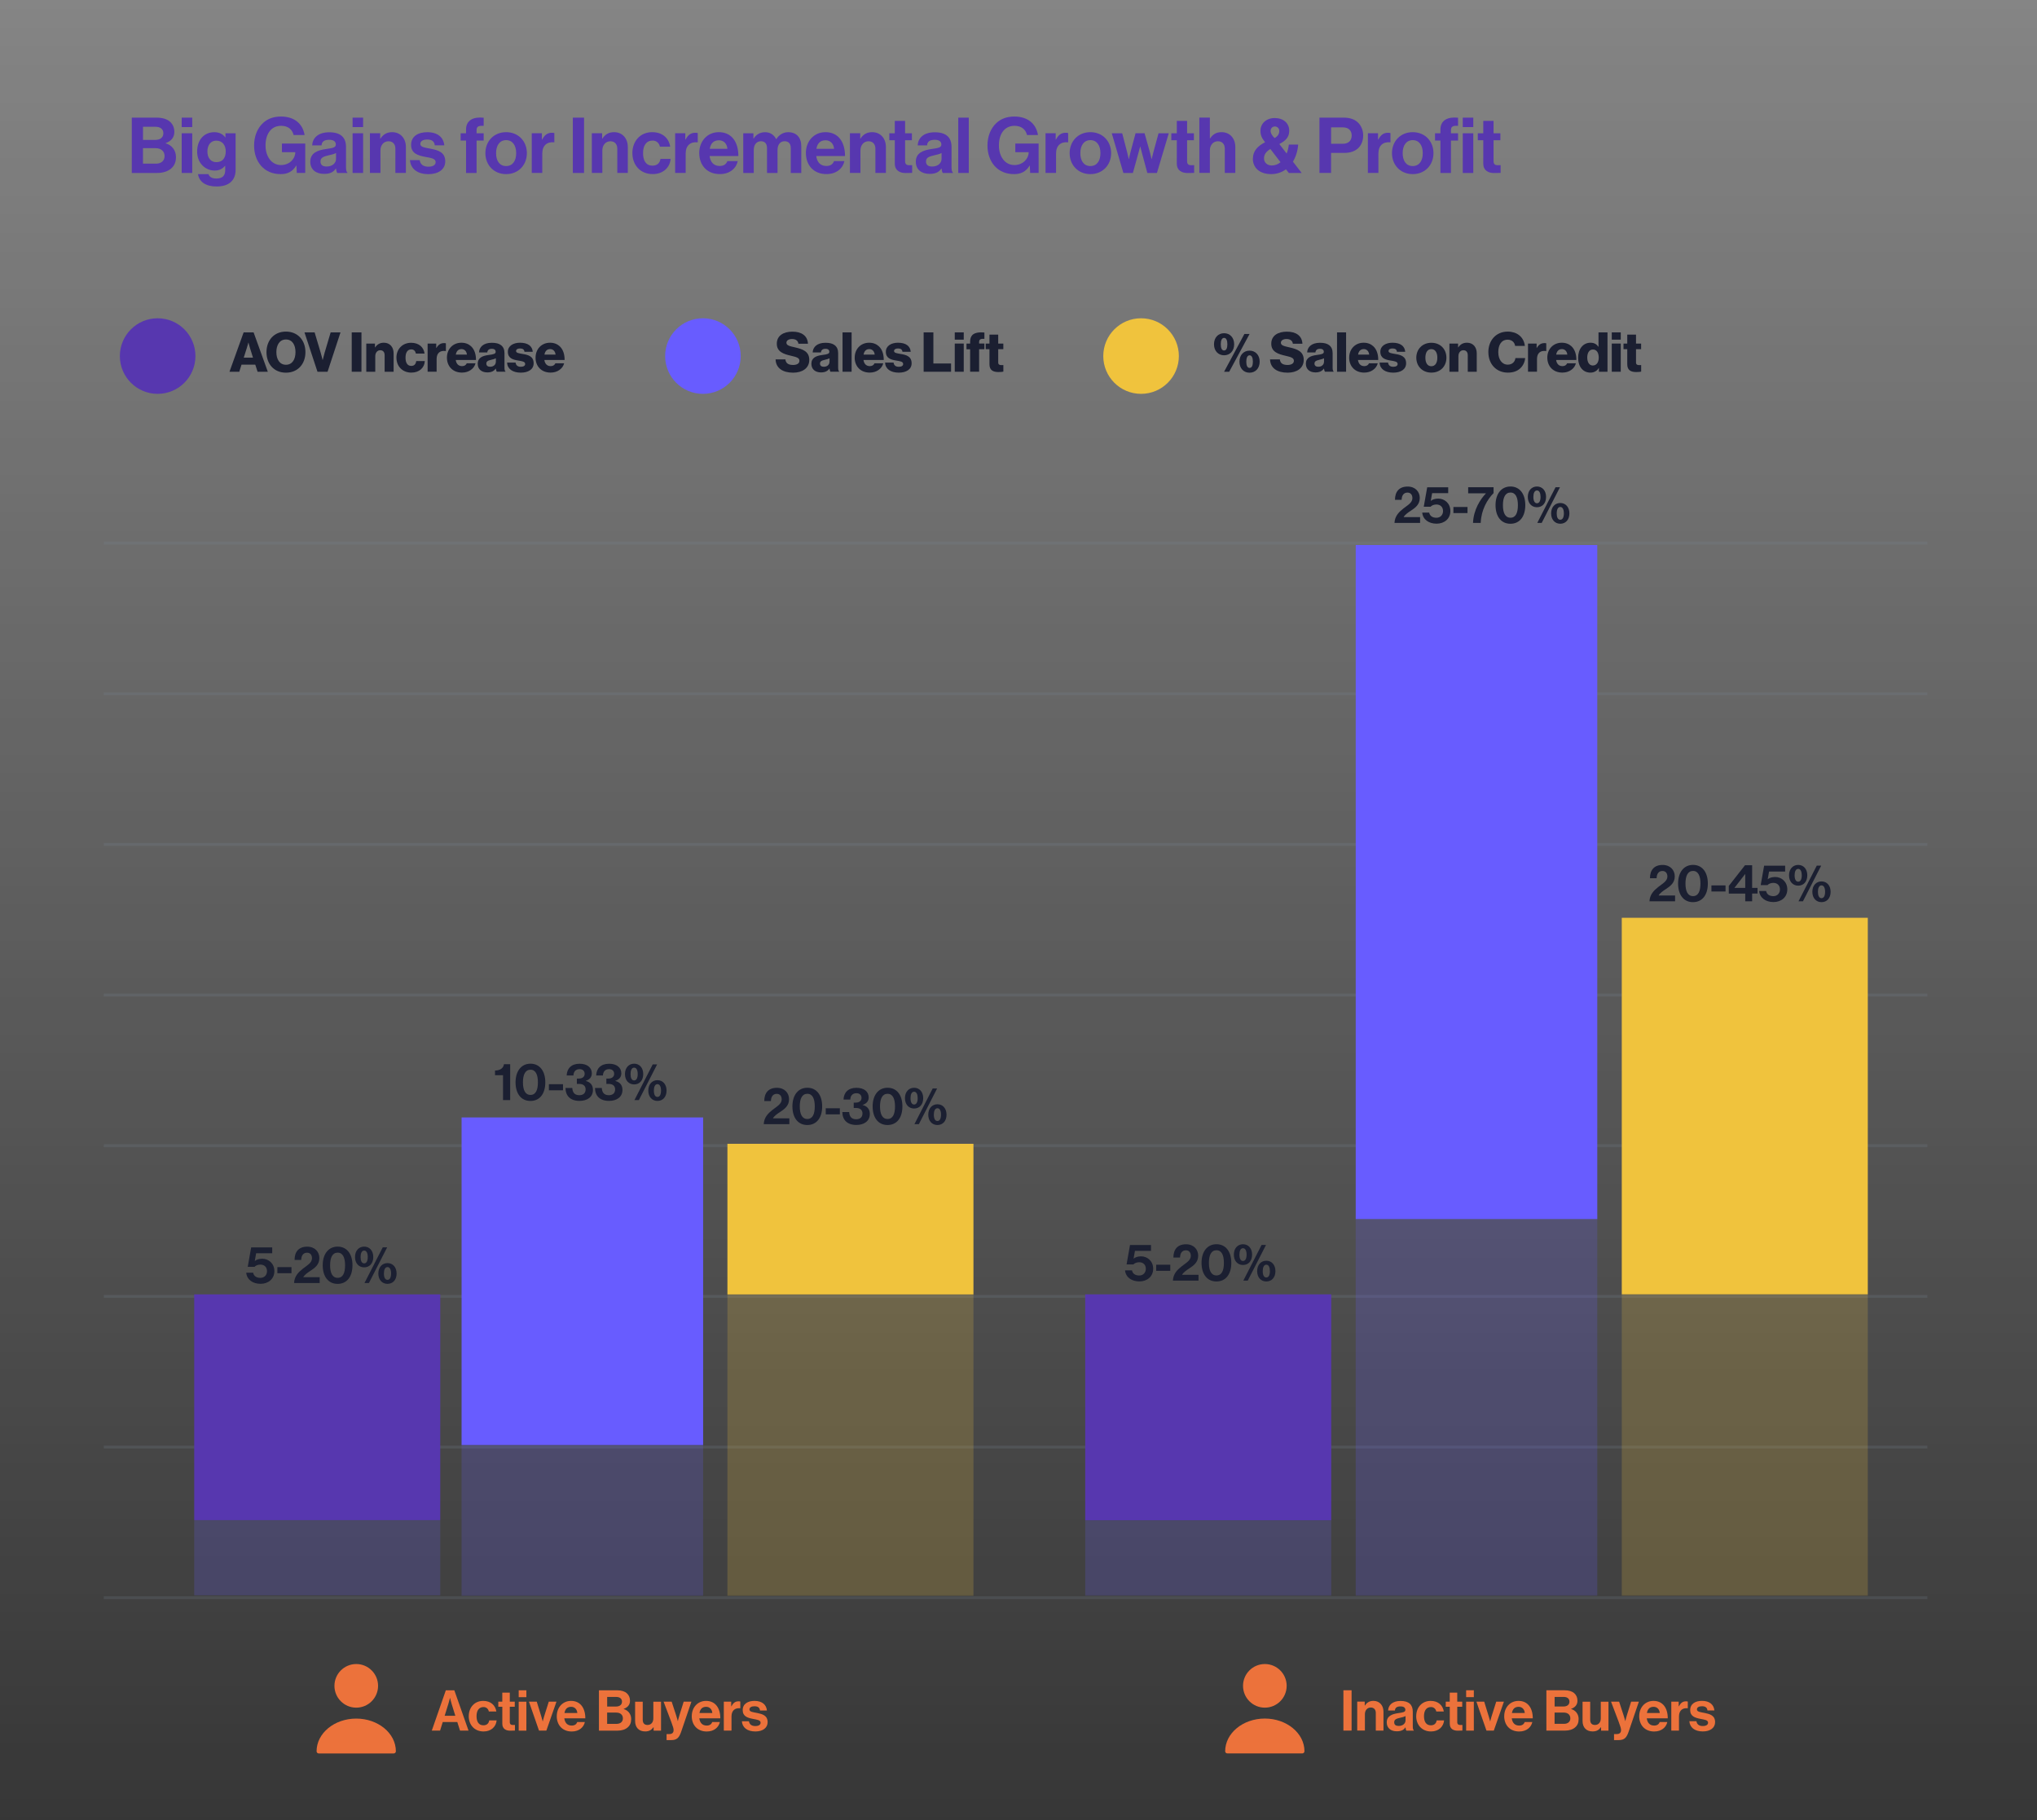 <?xml version="1.0" encoding="UTF-8"?>
<svg xmlns="http://www.w3.org/2000/svg" width="705" height="630" viewBox="0 0 705 630" fill="none">
  <rect x="0" y="0" width="705" height="630" fill="#333333" stroke="none"/>
  <g clip-path="url(#clip0_692_50806)">
    <path d="M705 0H0V658H705V0Z" fill="url(#paint0_linear_692_50806)"></path>
    <path d="M667.06 187.5H35.92V188.5H667.06V187.5Z" fill="#7A879A" fill-opacity="0.2"></path>
    <path d="M667.06 239.65H35.92V240.65H667.06V239.65Z" fill="#7A879A" fill-opacity="0.2"></path>
    <path d="M667.06 291.801H35.92V292.801H667.06V291.801Z" fill="#7A879A" fill-opacity="0.2"></path>
    <path d="M667.06 343.941H35.92V344.941H667.06V343.941Z" fill="#7A879A" fill-opacity="0.2"></path>
    <path d="M667.06 396.09H35.92V397.09H667.06V396.09Z" fill="#7A879A" fill-opacity="0.2"></path>
    <path d="M667.06 448.24H35.92V449.24H667.06V448.24Z" fill="#7A879A" fill-opacity="0.2"></path>
    <path d="M667.06 500.391H35.92V501.391H667.06V500.391Z" fill="#7A879A" fill-opacity="0.2"></path>
    <path d="M667.06 552.539H35.92V553.539H667.06V552.539Z" fill="#7A879A" fill-opacity="0.2"></path>
    <path d="M243.35 386.801H159.75V500.191H243.35V386.801Z" fill="#685CFF"></path>
    <path d="M243.35 500.191H159.75V552.331H243.35V500.191Z" fill="#685CFF" fill-opacity="0.2"></path>
    <path d="M336.91 395.92H251.76V448.06H336.91V395.92Z" fill="#F0C33D"></path>
    <path d="M336.91 448.059H251.76V552.329H336.91V448.059Z" fill="#F0C33D" fill-opacity="0.2"></path>
    <path d="M152.37 526.18H67.22V552.23H152.37V526.18Z" fill="#685CFF" fill-opacity="0.2"></path>
    <path d="M152.37 448.039H67.22V526.189H152.37V448.039Z" fill="#5737AF"></path>
    <path d="M552.81 188.65H469.21V421.96H552.81V188.65Z" fill="#685CFF"></path>
    <path d="M552.81 420.66H469.21V552.3H552.81V420.66Z" fill="#685CFF" fill-opacity="0.2"></path>
    <path d="M646.44 317.691H561.29V448.031H646.44V317.691Z" fill="#F0C33D"></path>
    <path d="M646.44 448.031H561.29V552.301H646.44V448.031Z" fill="#F0C33D" fill-opacity="0.2"></path>
    <path d="M460.74 526.23H375.59V552.3H460.74V526.23Z" fill="#685CFF" fill-opacity="0.2"></path>
    <path d="M460.74 448.031H375.59V526.231H460.74V448.031Z" fill="#5737AF"></path>
    <path d="M85.21 440.549H87.62C87.83 441.759 88.84 442.329 90.12 442.329C91.52 442.329 92.41 441.319 92.41 440.009C92.41 438.549 91.42 437.739 90.12 437.739C89.18 437.739 88.46 438.099 88.1 438.509H85.74L86.93 431.779H94.21V433.809H88.65L88.18 436.479H88.22C88.76 436.009 89.64 435.709 90.78 435.709C92.96 435.709 94.96 437.349 94.96 440.009C94.96 442.669 92.89 444.389 90.19 444.389C87.49 444.389 85.45 442.949 85.22 440.559L85.21 440.549Z" fill="#1B1F31"></path>
    <path d="M96 438.609H100.88V440.719H96V438.609Z" fill="#1B1F31"></path>
    <path d="M104.74 439.219C106.29 437.999 107.98 437.129 107.98 435.549C107.98 434.399 107.37 433.619 106.27 433.619C105.03 433.619 104.29 434.519 104.25 436.119H101.95C101.95 433.309 103.39 431.529 106.33 431.529C109.01 431.529 110.53 433.349 110.53 435.469C110.53 437.789 108.95 438.889 107.43 439.899C106.48 440.509 105.36 441.299 104.95 442.099H110.64V444.119H101.78C101.87 441.759 103.35 440.319 104.75 439.219H104.74Z" fill="#1B1F31"></path>
    <path d="M111.69 437.96C111.69 434.02 113.73 431.51 116.86 431.51C119.99 431.51 121.99 433.99 121.99 437.96C121.99 441.93 120.05 444.41 116.84 444.41C113.63 444.41 111.69 441.89 111.69 437.96ZM119.43 437.96C119.43 435.35 118.67 433.6 116.86 433.6C115.05 433.6 114.25 435.33 114.25 437.96C114.25 440.59 115.02 442.32 116.86 442.32C118.7 442.32 119.43 440.61 119.43 437.96Z" fill="#1B1F31"></path>
    <path d="M122.87 435.11C122.87 432.91 124.22 431.51 126.04 431.51C127.86 431.51 129.19 432.9 129.19 435.11C129.19 437.32 127.89 438.69 126.04 438.69C124.19 438.69 122.87 437.28 122.87 435.11ZM127.28 435.11C127.28 433.81 126.87 432.88 126.04 432.88C125.21 432.88 124.8 433.8 124.8 435.11C124.8 436.42 125.2 437.31 126.04 437.31C126.88 437.31 127.28 436.41 127.28 435.11ZM132.47 431.76H134L127.68 444.11H126.15L132.47 431.76ZM130.94 440.82C130.94 438.62 132.29 437.22 134.11 437.22C135.93 437.22 137.26 438.61 137.26 440.82C137.26 443.03 135.96 444.4 134.11 444.4C132.26 444.4 130.94 443 130.94 440.82ZM135.35 440.82C135.35 439.52 134.94 438.59 134.11 438.59C133.28 438.59 132.87 439.51 132.87 440.82C132.87 442.13 133.27 443.02 134.11 443.02C134.95 443.02 135.35 442.12 135.35 440.82Z" fill="#1B1F31"></path>
    <path d="M174.11 372.191H171.32V370.571C172.83 370.521 174.18 369.961 174.43 368.371H176.57V380.791H174.1V372.181L174.11 372.191Z" fill="#1B1F31"></path>
    <path d="M178.43 374.641C178.43 370.701 180.47 368.191 183.6 368.191C186.73 368.191 188.73 370.671 188.73 374.641C188.73 378.611 186.79 381.091 183.58 381.091C180.37 381.091 178.43 378.571 178.43 374.641ZM186.17 374.641C186.17 372.031 185.41 370.281 183.6 370.281C181.79 370.281 180.99 372.011 180.99 374.641C180.99 377.271 181.76 379.001 183.6 379.001C185.44 379.001 186.17 377.291 186.17 374.641Z" fill="#1B1F31"></path>
    <path d="M189.97 375.291H194.85V377.401H189.97V375.291Z" fill="#1B1F31"></path>
    <path d="M195.73 376.601H198.07C198.16 378.081 198.81 379.101 200.5 379.101C201.87 379.101 202.68 378.361 202.68 377.101C202.68 375.911 201.92 375.191 200.41 375.191H199.65V373.341H200.35C201.52 373.341 202.35 372.751 202.35 371.701C202.35 370.731 201.68 370.081 200.6 370.081C199.2 370.081 198.51 371.001 198.46 372.281H196.12C196.21 369.851 197.74 368.211 200.6 368.211C203.18 368.211 204.83 369.491 204.83 371.541C204.83 372.931 203.95 373.741 202.72 374.131V374.171C204.29 374.551 205.22 375.561 205.22 377.271C205.22 379.831 203.11 381.071 200.57 381.071C197.38 381.071 195.75 379.311 195.71 376.601H195.73Z" fill="#1B1F31"></path>
    <path d="M205.94 376.601H208.28C208.37 378.081 209.02 379.101 210.71 379.101C212.08 379.101 212.89 378.361 212.89 377.101C212.89 375.911 212.13 375.191 210.62 375.191H209.86V373.341H210.56C211.73 373.341 212.56 372.751 212.56 371.701C212.56 370.731 211.89 370.081 210.81 370.081C209.41 370.081 208.72 371.001 208.67 372.281H206.33C206.42 369.851 207.95 368.211 210.81 368.211C213.38 368.211 215.04 369.491 215.04 371.541C215.04 372.931 214.16 373.741 212.93 374.131V374.171C214.5 374.551 215.43 375.561 215.43 377.271C215.43 379.831 213.32 381.071 210.78 381.071C207.59 381.071 205.95 379.311 205.92 376.601H205.94Z" fill="#1B1F31"></path>
    <path d="M216.3 371.791C216.3 369.591 217.65 368.191 219.47 368.191C221.29 368.191 222.62 369.581 222.62 371.791C222.62 374.001 221.32 375.371 219.47 375.371C217.62 375.371 216.3 373.961 216.3 371.791ZM220.71 371.791C220.71 370.491 220.3 369.561 219.47 369.561C218.64 369.561 218.23 370.481 218.23 371.791C218.23 373.101 218.63 373.991 219.47 373.991C220.31 373.991 220.71 373.091 220.71 371.791ZM225.9 368.441H227.43L221.11 380.791H219.58L225.9 368.441ZM224.37 377.501C224.37 375.301 225.72 373.901 227.54 373.901C229.36 373.901 230.69 375.291 230.69 377.501C230.69 379.711 229.39 381.081 227.54 381.081C225.69 381.081 224.37 379.681 224.37 377.501ZM228.78 377.501C228.78 376.201 228.37 375.271 227.54 375.271C226.71 375.271 226.3 376.191 226.3 377.501C226.3 378.811 226.7 379.701 227.54 379.701C228.38 379.701 228.78 378.801 228.78 377.501Z" fill="#1B1F31"></path>
    <path d="M267.3 384.229C268.85 383.009 270.54 382.139 270.54 380.559C270.54 379.409 269.93 378.629 268.83 378.629C267.59 378.629 266.85 379.529 266.81 381.129H264.51C264.51 378.319 265.95 376.539 268.89 376.539C271.57 376.539 273.09 378.359 273.09 380.479C273.09 382.799 271.51 383.899 269.99 384.909C269.03 385.519 267.92 386.309 267.5 387.109H273.19V389.129H264.33C264.42 386.769 265.9 385.329 267.3 384.229Z" fill="#1B1F31"></path>
    <path d="M274.25 382.97C274.25 379.03 276.28 376.52 279.42 376.52C282.56 376.52 284.55 379 284.55 382.97C284.55 386.94 282.61 389.42 279.4 389.42C276.19 389.42 274.25 386.9 274.25 382.97ZM281.99 382.97C281.99 380.36 281.23 378.61 279.41 378.61C277.59 378.61 276.8 380.34 276.8 382.97C276.8 385.6 277.57 387.33 279.41 387.33C281.25 387.33 281.99 385.62 281.99 382.97Z" fill="#1B1F31"></path>
    <path d="M285.79 383.619H290.67V385.729H285.79V383.619Z" fill="#1B1F31"></path>
    <path d="M291.55 384.929H293.89C293.98 386.409 294.63 387.429 296.32 387.429C297.69 387.429 298.5 386.689 298.5 385.429C298.5 384.239 297.74 383.519 296.23 383.519H295.47V381.669H296.17C297.34 381.669 298.17 381.079 298.17 380.029C298.17 379.059 297.5 378.409 296.42 378.409C295.02 378.409 294.33 379.329 294.28 380.609H291.94C292.03 378.179 293.56 376.539 296.42 376.539C299 376.539 300.65 377.819 300.65 379.869C300.65 381.259 299.77 382.069 298.54 382.459V382.499C300.11 382.879 301.04 383.889 301.04 385.599C301.04 388.159 298.93 389.399 296.39 389.399C293.2 389.399 291.56 387.639 291.53 384.929H291.55Z" fill="#1B1F31"></path>
    <path d="M302.02 382.97C302.02 379.03 304.05 376.52 307.19 376.52C310.33 376.52 312.32 379 312.32 382.97C312.32 386.94 310.38 389.42 307.17 389.42C303.96 389.42 302.02 386.9 302.02 382.97ZM309.76 382.97C309.76 380.36 309 378.61 307.18 378.61C305.36 378.61 304.57 380.34 304.57 382.97C304.57 385.6 305.34 387.33 307.18 387.33C309.02 387.33 309.76 385.62 309.76 382.97Z" fill="#1B1F31"></path>
    <path d="M313.2 380.129C313.2 377.929 314.55 376.529 316.37 376.529C318.19 376.529 319.52 377.919 319.52 380.129C319.52 382.339 318.22 383.709 316.37 383.709C314.52 383.709 313.2 382.299 313.2 380.129ZM317.61 380.129C317.61 378.829 317.2 377.899 316.37 377.899C315.54 377.899 315.13 378.819 315.13 380.129C315.13 381.439 315.53 382.329 316.37 382.329C317.21 382.329 317.61 381.429 317.61 380.129ZM322.8 376.779H324.33L318.01 389.129H316.48L322.8 376.779ZM321.27 385.839C321.27 383.639 322.62 382.239 324.44 382.239C326.26 382.239 327.59 383.629 327.59 385.839C327.59 388.049 326.29 389.419 324.44 389.419C322.59 389.419 321.27 388.019 321.27 385.839ZM325.68 385.839C325.68 384.539 325.27 383.609 324.44 383.609C323.61 383.609 323.2 384.529 323.2 385.839C323.2 387.149 323.6 388.039 324.44 388.039C325.28 388.039 325.68 387.139 325.68 385.839Z" fill="#1B1F31"></path>
    <path d="M389.37 439.731H391.78C392 440.941 393 441.511 394.28 441.511C395.68 441.511 396.57 440.501 396.57 439.191C396.57 437.731 395.58 436.921 394.28 436.921C393.34 436.921 392.62 437.281 392.26 437.691H389.9L391.09 430.961H398.36V432.991H392.8L392.33 435.661H392.37C392.91 435.191 393.79 434.881 394.93 434.881C397.11 434.881 399.11 436.521 399.11 439.181C399.11 441.841 397.04 443.561 394.34 443.561C391.64 443.561 389.6 442.121 389.37 439.721V439.731Z" fill="#1B1F31"></path>
    <path d="M400.15 437.779H405.03V439.889H400.15V437.779Z" fill="#1B1F31"></path>
    <path d="M408.9 438.389C410.45 437.169 412.14 436.299 412.14 434.719C412.14 433.569 411.53 432.789 410.43 432.789C409.19 432.789 408.45 433.689 408.41 435.289H406.11C406.11 432.479 407.55 430.699 410.49 430.699C413.17 430.699 414.69 432.519 414.69 434.639C414.69 436.959 413.11 438.059 411.59 439.069C410.64 439.679 409.52 440.479 409.11 441.269H414.8V443.289H405.94C406.03 440.929 407.51 439.489 408.91 438.389H408.9Z" fill="#1B1F31"></path>
    <path d="M415.85 437.13C415.85 433.19 417.88 430.68 421.02 430.68C424.16 430.68 426.15 433.16 426.15 437.13C426.15 441.1 424.2 443.58 421 443.58C417.8 443.58 415.85 441.06 415.85 437.13ZM423.59 437.13C423.59 434.52 422.83 432.77 421.01 432.77C419.19 432.77 418.4 434.5 418.4 437.13C418.4 439.76 419.17 441.49 421.01 441.49C422.85 441.49 423.59 439.78 423.59 437.13Z" fill="#1B1F31"></path>
    <path d="M427.03 434.289C427.03 432.089 428.38 430.689 430.2 430.689C432.02 430.689 433.35 432.079 433.35 434.289C433.35 436.499 432.05 437.869 430.2 437.869C428.35 437.869 427.03 436.459 427.03 434.289ZM431.44 434.289C431.44 432.989 431.03 432.059 430.2 432.059C429.37 432.059 428.96 432.979 428.96 434.289C428.96 435.599 429.36 436.489 430.2 436.489C431.04 436.489 431.44 435.589 431.44 434.289ZM436.63 430.939H438.16L431.84 443.289H430.31L436.63 430.939ZM435.1 439.999C435.1 437.799 436.45 436.399 438.27 436.399C440.09 436.399 441.42 437.789 441.42 439.999C441.42 442.209 440.12 443.579 438.27 443.579C436.42 443.579 435.1 442.179 435.1 439.999ZM439.51 439.999C439.51 438.699 439.1 437.769 438.27 437.769C437.44 437.769 437.03 438.689 437.03 439.999C437.03 441.309 437.43 442.199 438.27 442.199C439.11 442.199 439.51 441.299 439.51 439.999Z" fill="#1B1F31"></path>
    <path d="M485.59 176.11C487.14 174.89 488.83 174.02 488.83 172.44C488.83 171.29 488.22 170.51 487.12 170.51C485.88 170.51 485.14 171.41 485.1 173.01H482.8C482.8 170.2 484.24 168.42 487.18 168.42C489.86 168.42 491.38 170.24 491.38 172.36C491.38 174.68 489.8 175.78 488.28 176.79C487.33 177.4 486.21 178.19 485.8 178.99H491.49V181.01H482.63C482.72 178.65 484.2 177.21 485.6 176.11H485.59Z" fill="#1B1F31"></path>
    <path d="M492.23 177.44H494.64C494.86 178.65 495.86 179.22 497.14 179.22C498.54 179.22 499.43 178.21 499.43 176.9C499.43 175.44 498.44 174.63 497.14 174.63C496.2 174.63 495.48 174.99 495.12 175.4H492.76L493.95 168.67H501.22V170.7H495.66L495.19 173.36H495.23C495.77 172.89 496.65 172.59 497.79 172.59C499.97 172.59 501.97 174.23 501.97 176.89C501.97 179.55 499.9 181.27 497.2 181.27C494.5 181.27 492.46 179.83 492.23 177.44Z" fill="#1B1F31"></path>
    <path d="M503.02 175.49H507.9V177.6H503.02V175.49Z" fill="#1B1F31"></path>
    <path d="M514.25 170.81V170.77H508.13V168.66H516.92V170.68C514.71 172.93 512.65 176.51 512.47 181H509.81C509.97 176.46 512.38 172.74 514.26 170.81H514.25Z" fill="#1B1F31"></path>
    <path d="M517.6 174.85C517.6 170.91 519.64 168.4 522.77 168.4C525.9 168.4 527.9 170.88 527.9 174.85C527.9 178.82 525.95 181.3 522.75 181.3C519.55 181.3 517.6 178.78 517.6 174.85ZM525.34 174.85C525.34 172.24 524.58 170.49 522.77 170.49C520.96 170.49 520.16 172.22 520.16 174.85C520.16 177.48 520.93 179.21 522.77 179.21C524.61 179.21 525.34 177.5 525.34 174.85Z" fill="#1B1F31"></path>
    <path d="M528.77 172C528.77 169.8 530.12 168.4 531.94 168.4C533.76 168.4 535.09 169.79 535.09 172C535.09 174.21 533.79 175.58 531.94 175.58C530.09 175.58 528.77 174.18 528.77 172ZM533.18 172C533.18 170.7 532.77 169.77 531.94 169.77C531.11 169.77 530.7 170.69 530.7 172C530.7 173.31 531.1 174.2 531.94 174.2C532.78 174.2 533.18 173.3 533.18 172ZM538.37 168.65H539.9L533.58 181H532.05L538.37 168.65ZM536.84 177.71C536.84 175.51 538.19 174.11 540.01 174.11C541.83 174.11 543.16 175.5 543.16 177.71C543.16 179.92 541.86 181.29 540.01 181.29C538.16 181.29 536.84 179.89 536.84 177.71ZM541.25 177.71C541.25 176.41 540.84 175.48 540.01 175.48C539.18 175.48 538.77 176.4 538.77 177.71C538.77 179.02 539.17 179.91 540.01 179.91C540.85 179.91 541.25 179.01 541.25 177.71Z" fill="#1B1F31"></path>
    <path d="M573.84 307.088C575.39 305.868 577.08 304.998 577.08 303.418C577.08 302.268 576.47 301.488 575.37 301.488C574.13 301.488 573.39 302.388 573.35 303.988H571.05C571.05 301.178 572.49 299.398 575.43 299.398C578.11 299.398 579.63 301.218 579.63 303.338C579.63 305.658 578.05 306.758 576.53 307.768C575.58 308.378 574.46 309.168 574.05 309.968H579.74V311.988H570.88C570.97 309.628 572.45 308.188 573.85 307.088H573.84Z" fill="#1B1F31"></path>
    <path d="M580.78 305.829C580.78 301.889 582.82 299.379 585.95 299.379C589.08 299.379 591.08 301.859 591.08 305.829C591.08 309.799 589.13 312.279 585.93 312.279C582.73 312.279 580.78 309.759 580.78 305.829ZM588.52 305.829C588.52 303.219 587.76 301.469 585.95 301.469C584.14 301.469 583.34 303.199 583.34 305.829C583.34 308.459 584.11 310.189 585.95 310.189C587.79 310.189 588.52 308.479 588.52 305.829Z" fill="#1B1F31"></path>
    <path d="M592.32 306.479H597.2V308.589H592.32V306.479Z" fill="#1B1F31"></path>
    <path d="M604.02 309.31H598.33V306.66L603.93 299.51H606.41V307.34H608.28V309.3H606.41V311.98H604.02V309.3V309.31ZM600.31 307.35H604.02V302.56H603.98L600.31 307.3V307.35Z" fill="#1B1F31"></path>
    <path d="M608.84 308.418H611.25C611.47 309.628 612.47 310.198 613.75 310.198C615.15 310.198 616.04 309.188 616.04 307.878C616.04 306.418 615.05 305.608 613.75 305.608C612.81 305.608 612.09 305.968 611.73 306.378H609.37L610.56 299.648H617.83V301.678H612.27L611.8 304.338H611.84C612.38 303.868 613.26 303.568 614.4 303.568C616.58 303.568 618.58 305.208 618.58 307.868C618.58 310.528 616.51 312.248 613.81 312.248C611.11 312.248 609.07 310.808 608.84 308.418Z" fill="#1B1F31"></path>
    <path d="M619.18 302.989C619.18 300.789 620.53 299.389 622.35 299.389C624.17 299.389 625.5 300.779 625.5 302.989C625.5 305.199 624.2 306.569 622.35 306.569C620.5 306.569 619.18 305.169 619.18 302.989ZM623.59 302.989C623.59 301.689 623.18 300.759 622.35 300.759C621.52 300.759 621.11 301.679 621.11 302.989C621.11 304.299 621.51 305.189 622.35 305.189C623.19 305.189 623.59 304.289 623.59 302.989ZM628.78 299.639H630.31L623.99 311.989H622.46L628.78 299.639ZM627.25 308.699C627.25 306.499 628.6 305.099 630.42 305.099C632.24 305.099 633.57 306.489 633.57 308.699C633.57 310.909 632.27 312.279 630.42 312.279C628.57 312.279 627.25 310.879 627.25 308.699ZM631.66 308.699C631.66 307.399 631.25 306.469 630.42 306.469C629.59 306.469 629.18 307.389 629.18 308.699C629.18 310.009 629.58 310.899 630.42 310.899C631.26 310.899 631.66 309.999 631.66 308.699Z" fill="#1B1F31"></path>
    <path d="M123.3 591.1C127.47 591.1 130.85 587.72 130.85 583.55C130.85 579.38 127.47 576 123.3 576C119.13 576 115.75 579.38 115.75 583.55C115.75 587.72 119.13 591.1 123.3 591.1Z" fill="#EC723B"></path>
    <path d="M123.3 594.881C115.73 594.881 109.57 599.951 109.57 606.201C109.57 606.621 109.9 606.951 110.32 606.951H136.26C136.68 606.951 137.01 606.621 137.01 606.201C137.01 599.951 130.85 594.881 123.28 594.881H123.3Z" fill="#EC723B"></path>
    <path d="M154.31 585.09H157.24L162.16 599.05H159.21L158.27 596.08H153.23L152.31 599.05H149.44L154.3 585.09H154.31ZM153.9 593.92H157.59L156.34 589.9C156.11 589.16 155.77 587.75 155.77 587.75H155.73C155.73 587.75 155.38 589.16 155.14 589.9L153.89 593.92H153.9Z" fill="#EC723B"></path>
    <path d="M162.24 594.05C162.24 591.06 164.19 588.76 167.24 588.76C169.84 588.76 171.44 590.26 171.79 592.43H169.19C169.01 591.55 168.33 590.89 167.35 590.89C165.75 590.89 164.93 592.12 164.93 594.05C164.93 595.98 165.69 597.21 167.31 597.21C168.38 597.21 169.15 596.64 169.32 595.51H171.88C171.7 597.64 170.04 599.34 167.37 599.34C164.21 599.34 162.23 597.04 162.23 594.05H162.24Z" fill="#EC723B"></path>
    <path d="M172.45 589.03H173.84V585.91H176.44V589.03H178.16V590.79H176.44V596.1C176.44 596.84 176.85 597.1 177.44 597.1C177.77 597.1 178.22 597.08 178.22 597.08V599.03C178.22 599.03 177.61 599.07 176.56 599.07C175.27 599.07 173.85 598.56 173.85 596.67V590.79H172.46V589.03H172.45Z" fill="#EC723B"></path>
    <path d="M179.52 585.09H182.18V587.47H179.52V585.09ZM179.52 589.04H182.18V599.06H179.52V589.04Z" fill="#EC723B"></path>
    <path d="M183.07 589.031H185.77L187.37 594.231C187.66 595.191 187.82 595.831 187.82 595.831H187.86C187.86 595.831 188 595.191 188.29 594.231L189.93 589.031H192.59L189.09 599.051H186.55L183.07 589.031Z" fill="#EC723B"></path>
    <path d="M192.7 594.03C192.7 591.06 194.71 588.76 197.64 588.76C200.86 588.76 202.58 591.22 202.58 594.8H195.31C195.51 596.34 196.36 597.3 197.87 597.3C198.91 597.3 199.51 596.83 199.8 596.07H202.42C202.05 597.85 200.47 599.35 197.89 599.35C194.57 599.35 192.69 597.03 192.69 594.04L192.7 594.03ZM195.36 592.96H199.81C199.73 591.69 198.89 590.81 197.68 590.81C196.27 590.81 195.59 591.65 195.36 592.96Z" fill="#EC723B"></path>
    <path d="M207.3 585.09H213.55C215.05 585.09 216.21 585.46 216.93 586.11C217.69 586.79 218.04 587.63 218.04 588.73C218.04 590.16 217.16 591.07 215.85 591.52V591.58C217.39 592.03 218.45 593.32 218.45 595.04C218.45 596.35 218.04 597.25 217.22 597.95C216.42 598.65 215.19 599.06 213.7 599.06H207.29V585.1L207.3 585.09ZM213.2 590.71C214.43 590.71 215.27 590.12 215.27 589.03C215.27 587.99 214.51 587.39 213.26 587.39H210.14V590.71H213.21H213.2ZM210.13 596.71H213.39C214.76 596.71 215.58 595.95 215.58 594.82C215.58 593.49 214.6 592.81 213.31 592.81H210.13V596.72V596.71Z" fill="#EC723B"></path>
    <path d="M226.22 599.049V597.879H226.16C225.48 598.799 224.7 599.329 223.29 599.329C221.06 599.329 219.81 597.899 219.81 595.719V589.039H222.45V595.269C222.45 596.439 222.98 597.089 224.11 597.089C225.36 597.089 226.12 596.149 226.12 594.819V589.039H228.78V599.059H226.22V599.049Z" fill="#EC723B"></path>
    <path d="M230.71 600.241H231.65C232.7 600.241 233.13 599.691 233.13 598.871C233.13 598.321 232.93 597.681 232.37 596.161L229.67 589.031H232.46L233.94 593.541C234.25 594.461 234.58 595.731 234.58 595.731H234.62C234.62 595.731 234.89 594.461 235.21 593.541L236.62 589.031H239.3L235.8 599.301C235.04 601.531 234.3 602.331 232.26 602.331H230.7V600.241H230.71Z" fill="#EC723B"></path>
    <path d="M239.42 594.03C239.42 591.06 241.43 588.76 244.36 588.76C247.58 588.76 249.3 591.22 249.3 594.8H242.03C242.23 596.34 243.08 597.3 244.59 597.3C245.63 597.3 246.23 596.83 246.52 596.07H249.14C248.77 597.85 247.19 599.35 244.61 599.35C241.29 599.35 239.41 597.03 239.41 594.04L239.42 594.03ZM242.08 592.96H246.53C246.45 591.69 245.61 590.81 244.4 590.81C242.99 590.81 242.31 591.65 242.08 592.96Z" fill="#EC723B"></path>
    <path d="M253.08 590.63H253.14C253.75 589.5 254.43 588.91 255.6 588.91C255.89 588.91 256.07 588.93 256.22 588.99V591.31H256.16C254.42 591.13 253.17 592.05 253.17 594.16V599.04H250.51V589.02H253.07V590.62L253.08 590.63Z" fill="#EC723B"></path>
    <path d="M256.75 595.81H259.21C259.39 596.96 260.21 597.47 261.4 597.47C262.59 597.47 263.24 597.02 263.24 596.32C263.24 595.36 261.97 595.27 260.6 594.99C258.8 594.64 257.05 594.15 257.05 591.96C257.05 589.77 258.85 588.76 261.13 588.76C263.77 588.76 265.23 590.07 265.43 592.08H263.03C262.91 591.01 262.23 590.62 261.1 590.62C260.06 590.62 259.38 591.01 259.38 591.73C259.38 592.59 260.71 592.67 262.13 592.96C263.81 593.31 265.67 593.78 265.67 596.12C265.67 598.13 263.95 599.34 261.45 599.34C258.54 599.34 256.92 597.93 256.76 595.8L256.75 595.81Z" fill="#EC723B"></path>
    <path d="M437.76 591.1C441.93 591.1 445.31 587.72 445.31 583.55C445.31 579.38 441.93 576 437.76 576C433.59 576 430.21 579.38 430.21 583.55C430.21 587.72 433.59 591.1 437.76 591.1Z" fill="#EC723B"></path>
    <path d="M437.76 594.869C430.19 594.869 424.03 599.939 424.03 606.189C424.03 606.609 424.36 606.939 424.78 606.939H450.72C451.14 606.939 451.47 606.609 451.47 606.189C451.47 599.939 445.31 594.869 437.74 594.869H437.76Z" fill="#EC723B"></path>
    <path d="M464.95 585.08H467.78V599.04H464.95V585.08Z" fill="#EC723B"></path>
    <path d="M472.33 590.39H472.39C473.07 589.32 473.99 588.75 475.36 588.75C477.43 588.75 478.82 590.31 478.82 592.5V599.04H476.16V592.89C476.16 591.82 475.54 591.05 474.42 591.05C473.25 591.05 472.39 591.99 472.39 593.35V599.03H469.73V589.01H472.33V590.38V590.39Z" fill="#EC723B"></path>
    <path d="M486.44 597.929H486.4C485.89 598.689 485.17 599.279 483.45 599.279C481.4 599.279 479.95 598.209 479.95 596.209C479.95 593.999 481.75 593.299 483.97 592.989C485.63 592.759 486.39 592.619 486.39 591.859C486.39 591.099 485.82 590.669 484.71 590.669C483.46 590.669 482.85 591.119 482.78 592.079H480.42C480.5 590.319 481.81 588.779 484.74 588.779C487.67 588.779 488.96 590.129 488.96 592.469V597.569C488.96 598.329 489.08 598.779 489.31 598.959V599.059H486.75C486.59 598.859 486.5 598.399 486.44 597.949V597.929ZM486.46 595.509V594.009C485.99 594.279 485.27 594.439 484.6 594.599C483.21 594.909 482.53 595.219 482.53 596.159C482.53 597.099 483.15 597.429 484.09 597.429C485.61 597.429 486.45 596.489 486.45 595.519L486.46 595.509Z" fill="#EC723B"></path>
    <path d="M490.15 594.05C490.15 591.06 492.1 588.76 495.15 588.76C497.75 588.76 499.35 590.26 499.7 592.43H497.1C496.92 591.55 496.24 590.89 495.26 590.89C493.66 590.89 492.84 592.12 492.84 594.05C492.84 595.98 493.6 597.21 495.22 597.21C496.29 597.21 497.06 596.64 497.23 595.51H499.79C499.61 597.64 497.95 599.34 495.28 599.34C492.12 599.34 490.14 597.04 490.14 594.05H490.15Z" fill="#EC723B"></path>
    <path d="M500.36 589.03H501.75V585.91H504.35V589.03H506.07V590.79H504.35V596.1C504.35 596.84 504.76 597.1 505.35 597.1C505.68 597.1 506.13 597.08 506.13 597.08V599.03C506.13 599.03 505.52 599.07 504.47 599.07C503.18 599.07 501.76 598.56 501.76 596.67V590.79H500.37V589.03H500.36Z" fill="#EC723B"></path>
    <path d="M507.43 585.08H510.09V587.46H507.43V585.08ZM507.43 589.03H510.09V599.05H507.43V589.03Z" fill="#EC723B"></path>
    <path d="M510.98 589.029H513.68L515.28 594.229C515.57 595.189 515.73 595.829 515.73 595.829H515.77C515.77 595.829 515.91 595.189 516.2 594.229L517.84 589.029H520.5L517 599.049H514.46L510.98 589.029Z" fill="#EC723B"></path>
    <path d="M520.61 594.03C520.61 591.06 522.62 588.76 525.55 588.76C528.77 588.76 530.49 591.22 530.49 594.8H523.22C523.42 596.34 524.27 597.3 525.78 597.3C526.82 597.3 527.42 596.83 527.71 596.07H530.33C529.96 597.85 528.38 599.35 525.8 599.35C522.48 599.35 520.6 597.03 520.6 594.04L520.61 594.03ZM523.27 592.96H527.72C527.64 591.69 526.8 590.81 525.59 590.81C524.18 590.81 523.5 591.65 523.27 592.96Z" fill="#EC723B"></path>
    <path d="M535.21 585.08H541.46C542.96 585.08 544.12 585.45 544.84 586.1C545.6 586.78 545.95 587.62 545.95 588.72C545.95 590.15 545.07 591.06 543.76 591.51V591.57C545.3 592.02 546.36 593.31 546.36 595.03C546.36 596.34 545.95 597.24 545.13 597.94C544.33 598.64 543.1 599.05 541.61 599.05H535.2V585.09L535.21 585.08ZM541.11 590.7C542.34 590.7 543.18 590.11 543.18 589.02C543.18 587.98 542.42 587.38 541.17 587.38H538.05V590.7H541.12H541.11ZM538.04 596.7H541.3C542.67 596.7 543.49 595.94 543.49 594.81C543.49 593.48 542.51 592.8 541.22 592.8H538.04V596.71V596.7Z" fill="#EC723B"></path>
    <path d="M554.13 599.051V597.881H554.07C553.39 598.801 552.61 599.331 551.2 599.331C548.97 599.331 547.72 597.901 547.72 595.721V589.041H550.36V595.271C550.36 596.441 550.89 597.091 552.02 597.091C553.27 597.091 554.03 596.151 554.03 594.821V589.041H556.69V599.061H554.13V599.051Z" fill="#EC723B"></path>
    <path d="M558.62 600.239H559.56C560.61 600.239 561.04 599.689 561.04 598.869C561.04 598.319 560.84 597.679 560.28 596.159L557.58 589.029H560.37L561.85 593.539C562.16 594.459 562.49 595.729 562.49 595.729H562.53C562.53 595.729 562.8 594.459 563.12 593.539L564.53 589.029H567.21L563.71 599.299C562.95 601.529 562.21 602.329 560.17 602.329H558.61V600.239H558.62Z" fill="#EC723B"></path>
    <path d="M567.33 594.03C567.33 591.06 569.34 588.76 572.27 588.76C575.49 588.76 577.21 591.22 577.21 594.8H569.94C570.14 596.34 570.99 597.3 572.5 597.3C573.54 597.3 574.14 596.83 574.43 596.07H577.05C576.68 597.85 575.1 599.35 572.52 599.35C569.2 599.35 567.32 597.03 567.32 594.04L567.33 594.03ZM569.99 592.96H574.44C574.36 591.69 573.52 590.81 572.31 590.81C570.9 590.81 570.22 591.65 569.99 592.96Z" fill="#EC723B"></path>
    <path d="M581 590.63H581.06C581.67 589.5 582.35 588.91 583.52 588.91C583.81 588.91 583.99 588.93 584.14 588.99V591.31H584.08C582.34 591.13 581.09 592.05 581.09 594.16V599.04H578.43V589.02H580.99V590.62L581 590.63Z" fill="#EC723B"></path>
    <path d="M584.67 595.8H587.13C587.31 596.95 588.13 597.46 589.32 597.46C590.51 597.46 591.16 597.01 591.16 596.31C591.16 595.35 589.89 595.26 588.52 594.98C586.72 594.63 584.97 594.14 584.97 591.95C584.97 589.76 586.77 588.75 589.05 588.75C591.69 588.75 593.15 590.06 593.35 592.07H590.95C590.83 591 590.15 590.61 589.02 590.61C587.98 590.61 587.3 591 587.3 591.72C587.3 592.58 588.63 592.66 590.05 592.95C591.73 593.3 593.59 593.77 593.59 596.11C593.59 598.12 591.87 599.33 589.37 599.33C586.46 599.33 584.84 597.92 584.68 595.79L584.67 595.8Z" fill="#EC723B"></path>
    <path d="M45.61 40.721H54.18C56.24 40.721 57.82 41.231 58.81 42.111C59.85 43.051 60.34 44.201 60.34 45.701C60.34 47.661 59.13 48.911 57.34 49.531V49.611C59.46 50.231 60.9 51.991 60.9 54.351C60.9 56.141 60.34 57.381 59.21 58.341C58.11 59.301 56.42 59.871 54.39 59.871H45.61V40.721ZM53.7 48.431C55.39 48.431 56.54 47.631 56.54 46.131C56.54 44.711 55.5 43.881 53.78 43.881H49.49V48.431H53.7ZM49.49 56.651H53.96C55.83 56.651 56.96 55.611 56.96 54.051C56.96 52.231 55.62 51.291 53.85 51.291H49.48V56.651H49.49Z" fill="#5737AF"></path>
    <path d="M62.89 40.721H66.53V43.991H62.89V40.721ZM62.89 46.131H66.53V59.871H62.89V46.131Z" fill="#5737AF"></path>
    <path d="M68.52 60.27H72.14C72.43 61.13 73.21 61.8 74.9 61.8C76.96 61.8 77.95 60.81 77.95 58.93V57.43H77.87C77.07 58.34 76.02 59.04 74.28 59.04C71.23 59.04 68.23 56.63 68.23 52.48C68.23 48.33 70.69 45.76 74.18 45.76C75.89 45.76 77.15 46.43 77.98 47.58H78.03V46.13H81.54V58.82C81.54 60.75 80.92 62.06 79.91 63C78.76 64.07 76.99 64.55 74.96 64.55C71.21 64.55 68.91 62.94 68.53 60.26L68.52 60.27ZM78.13 52.4C78.13 50.39 77.06 48.68 74.86 48.68C73.01 48.68 71.78 50.13 71.78 52.43C71.78 54.73 73.01 56.13 74.89 56.13C77.19 56.13 78.13 54.44 78.13 52.41V52.4Z" fill="#5737AF"></path>
    <path d="M102.58 57.3H102.53C101.22 59.5 99.42 60.27 97.15 60.27C94.26 60.27 92.01 59.23 90.43 57.48C88.85 55.71 87.94 53.25 87.94 50.36C87.94 47.17 89.06 44.39 91.07 42.54C92.62 41.12 94.66 40.34 97.23 40.34C102.05 40.34 104.81 42.99 105.42 46.74H101.62C101.19 44.89 99.77 43.55 97.31 43.55C93.69 43.55 91.9 46.55 91.9 50.35C91.9 54.15 93.96 57.13 97.26 57.13C100.23 57.13 102.19 54.91 102.19 52.79V52.68H97.58V49.68H105.64V59.86H102.72L102.59 57.29L102.58 57.3Z" fill="#5737AF"></path>
    <path d="M116.27 58.339H116.22C115.52 59.379 114.53 60.189 112.18 60.189C109.37 60.189 107.39 58.719 107.39 55.989C107.39 52.959 109.85 51.999 112.91 51.569C115.19 51.249 116.23 51.059 116.23 50.019C116.23 48.979 115.45 48.389 113.93 48.389C112.22 48.389 111.39 49.009 111.28 50.319H108.04C108.15 47.909 109.94 45.789 113.96 45.789C117.98 45.789 119.75 47.639 119.75 50.849V57.839C119.75 58.879 119.91 59.499 120.23 59.739V59.869H116.72C116.51 59.599 116.37 58.959 116.29 58.339H116.27ZM116.3 55.019V52.959C115.66 53.339 114.67 53.549 113.76 53.759C111.86 54.189 110.92 54.619 110.92 55.899C110.92 57.179 111.78 57.639 113.06 57.639C115.15 57.639 116.3 56.349 116.3 55.019Z" fill="#5737AF"></path>
    <path d="M122.03 40.721H125.67V43.991H122.03V40.721ZM122.03 46.131H125.67V59.871H122.03V46.131Z" fill="#5737AF"></path>
    <path d="M131.59 48H131.67C132.61 46.53 133.87 45.75 135.74 45.75C138.58 45.75 140.48 47.89 140.48 50.89V59.86H136.84V51.42C136.84 49.95 135.98 48.9 134.46 48.9C132.85 48.9 131.67 50.19 131.67 52.06V59.85H128.03V46.11H131.59V47.98V48Z" fill="#5737AF"></path>
    <path d="M141.88 55.42H145.25C145.49 57 146.62 57.7 148.25 57.7C149.88 57.7 150.77 57.08 150.77 56.12C150.77 54.81 149.03 54.67 147.15 54.3C144.69 53.82 142.28 53.15 142.28 50.15C142.28 47.15 144.74 45.76 147.88 45.76C151.5 45.76 153.5 47.55 153.77 50.31H150.48C150.32 48.84 149.38 48.3 147.83 48.3C146.41 48.3 145.47 48.84 145.47 49.83C145.47 51.01 147.29 51.12 149.25 51.52C151.55 52 154.1 52.64 154.1 55.86C154.1 58.62 151.74 60.28 148.32 60.28C144.33 60.28 142.11 58.35 141.89 55.43L141.88 55.42Z" fill="#5737AF"></path>
    <path d="M159.42 46.13H161.29V44.9C161.29 41.55 163.89 40.37 167.4 40.75V43.56C165.69 43.48 164.94 43.69 164.94 45.11V46.13H167.4V48.65H164.94V59.87H161.3V48.65H159.43V46.13H159.42Z" fill="#5737AF"></path>
    <path d="M167.99 53.01C167.99 48.91 170.91 45.75 175.17 45.75C179.43 45.75 182.35 48.91 182.35 53.01C182.35 57.11 179.43 60.27 175.17 60.27C170.91 60.27 167.99 57.11 167.99 53.01ZM178.65 53.01C178.65 50.33 177.39 48.51 175.17 48.51C172.95 48.51 171.69 50.33 171.69 53.01C171.69 55.69 172.92 57.48 175.17 57.48C177.42 57.48 178.65 55.69 178.65 53.01Z" fill="#5737AF"></path>
    <path d="M187.55 48.319H187.63C188.46 46.769 189.4 45.959 191 45.959C191.4 45.959 191.64 45.989 191.86 46.069V49.259H191.78C189.4 49.019 187.68 50.279 187.68 53.169V59.859H184.04V46.119H187.55V48.319Z" fill="#5737AF"></path>
    <path d="M198.26 40.721H202.14V59.871H198.26V40.721Z" fill="#5737AF"></path>
    <path d="M208.39 48H208.47C209.41 46.53 210.67 45.75 212.54 45.75C215.38 45.75 217.28 47.89 217.28 50.89V59.86H213.64V51.42C213.64 49.95 212.78 48.9 211.26 48.9C209.65 48.9 208.47 50.19 208.47 52.06V59.85H204.83V46.11H208.39V47.98V48Z" fill="#5737AF"></path>
    <path d="M218.86 53.01C218.86 48.91 221.54 45.75 225.72 45.75C229.28 45.75 231.48 47.81 231.96 50.78H228.4C228.16 49.57 227.22 48.66 225.88 48.66C223.68 48.66 222.56 50.35 222.56 53C222.56 55.65 223.6 57.34 225.83 57.34C227.3 57.34 228.35 56.56 228.59 55.01H232.1C231.86 57.93 229.58 60.26 225.91 60.26C221.57 60.26 218.87 57.1 218.87 53L218.86 53.01Z" fill="#5737AF"></path>
    <path d="M237.18 48.319H237.26C238.09 46.769 239.03 45.959 240.63 45.959C241.03 45.959 241.27 45.989 241.49 46.069V49.259H241.41C239.03 49.019 237.31 50.279 237.31 53.169V59.859H233.67V46.119H237.18V48.319Z" fill="#5737AF"></path>
    <path d="M242 52.98C242 48.91 244.76 45.75 248.78 45.75C253.2 45.75 255.55 49.12 255.55 54.02H245.59C245.86 56.14 247.04 57.45 249.1 57.45C250.52 57.45 251.35 56.81 251.75 55.76H255.34C254.83 58.2 252.66 60.26 249.13 60.26C244.58 60.26 242.01 57.07 242.01 52.98H242ZM245.64 51.51H251.75C251.64 49.77 250.49 48.56 248.83 48.56C246.9 48.56 245.96 49.71 245.64 51.51Z" fill="#5737AF"></path>
    <path d="M257.24 46.13H260.75V47.98H260.83C261.58 46.72 262.92 45.76 264.82 45.76C266.56 45.76 267.95 46.72 268.62 48.17H268.67C269.61 46.67 271.05 45.76 272.79 45.76C275.68 45.76 277.32 47.63 277.32 50.63V59.87H273.68V51.25C273.68 49.7 272.9 48.89 271.56 48.89C270.03 48.89 269.1 50.07 269.1 51.89V59.87H265.46V51.25C265.46 49.7 264.68 48.89 263.34 48.89C261.87 48.89 260.88 50.07 260.88 51.89V59.87H257.24V46.13Z" fill="#5737AF"></path>
    <path d="M278.91 52.98C278.91 48.91 281.67 45.75 285.69 45.75C290.11 45.75 292.46 49.12 292.46 54.02H282.5C282.77 56.14 283.95 57.45 286.01 57.45C287.43 57.45 288.26 56.81 288.66 55.76H292.25C291.74 58.2 289.57 60.26 286.04 60.26C281.49 60.26 278.92 57.07 278.92 52.98H278.91ZM282.55 51.51H288.66C288.55 49.77 287.4 48.56 285.74 48.56C283.81 48.56 282.87 49.71 282.55 51.51Z" fill="#5737AF"></path>
    <path d="M297.72 48H297.8C298.74 46.53 300 45.75 301.87 45.75C304.71 45.75 306.61 47.89 306.61 50.89V59.86H302.97V51.42C302.97 49.95 302.11 48.9 300.59 48.9C298.98 48.9 297.8 50.19 297.8 52.06V59.85H294.16V46.11H297.72V47.98V48Z" fill="#5737AF"></path>
    <path d="M307.79 46.13H309.69V41.84H313.25V46.13H315.61V48.54H313.25V55.82C313.25 56.84 313.81 57.19 314.62 57.19C315.08 57.19 315.69 57.16 315.69 57.16V59.84C315.69 59.84 314.86 59.89 313.41 59.89C311.64 59.89 309.69 59.19 309.69 56.6V48.54H307.79V46.13Z" fill="#5737AF"></path>
    <path d="M325.84 58.339H325.79C325.09 59.379 324.1 60.189 321.75 60.189C318.94 60.189 316.96 58.719 316.96 55.989C316.96 52.959 319.42 51.999 322.48 51.569C324.76 51.249 325.8 51.059 325.8 50.019C325.8 48.979 325.02 48.389 323.5 48.389C321.79 48.389 320.96 49.009 320.85 50.319H317.61C317.72 47.909 319.51 45.789 323.53 45.789C327.55 45.789 329.32 47.639 329.32 50.849V57.839C329.32 58.879 329.48 59.499 329.8 59.739V59.869H326.29C326.08 59.599 325.94 58.959 325.86 58.339H325.84ZM325.87 55.019V52.959C325.23 53.339 324.24 53.549 323.33 53.759C321.43 54.189 320.49 54.619 320.49 55.899C320.49 57.179 321.35 57.639 322.63 57.639C324.72 57.639 325.87 56.349 325.87 55.019Z" fill="#5737AF"></path>
    <path d="M331.65 40.721H335.29V59.871H331.65V40.721Z" fill="#5737AF"></path>
    <path d="M356.4 57.3H356.35C355.04 59.5 353.24 60.27 350.97 60.27C348.08 60.27 345.83 59.23 344.25 57.48C342.67 55.71 341.76 53.25 341.76 50.36C341.76 47.17 342.88 44.39 344.89 42.54C346.44 41.12 348.48 40.34 351.05 40.34C355.87 40.34 358.63 42.99 359.24 46.74H355.44C355.01 44.89 353.59 43.55 351.13 43.55C347.51 43.55 345.72 46.55 345.72 50.35C345.72 54.15 347.78 57.13 351.08 57.13C354.05 57.13 356.01 54.91 356.01 52.79V52.68H351.4V49.68H359.46V59.86H356.54L356.41 57.29L356.4 57.3Z" fill="#5737AF"></path>
    <path d="M365.37 48.319H365.45C366.28 46.769 367.22 45.959 368.82 45.959C369.22 45.959 369.46 45.989 369.68 46.069V49.259H369.6C367.22 49.019 365.5 50.279 365.5 53.169V59.859H361.86V46.119H365.37V48.319Z" fill="#5737AF"></path>
    <path d="M370.2 53.01C370.2 48.91 373.12 45.75 377.38 45.75C381.64 45.75 384.56 48.91 384.56 53.01C384.56 57.11 381.64 60.27 377.38 60.27C373.12 60.27 370.2 57.11 370.2 53.01ZM380.86 53.01C380.86 50.33 379.6 48.51 377.38 48.51C375.16 48.51 373.9 50.33 373.9 53.01C373.9 55.69 375.13 57.48 377.38 57.48C379.63 57.48 380.86 55.69 380.86 53.01Z" fill="#5737AF"></path>
    <path d="M384.77 46.131H388.39L390.05 52.501C390.34 53.621 390.67 55.071 390.67 55.071H390.72C390.72 55.071 391.01 53.601 391.31 52.471L393.02 46.121H396.13L397.92 52.471C398.21 53.621 398.56 55.071 398.56 55.071H398.61C398.61 55.071 398.93 53.621 399.23 52.501L400.97 46.131H404.51L400.41 59.871H397.09L395.27 53.121C394.98 52.021 394.65 50.741 394.65 50.741H394.6C394.6 50.741 394.25 52.031 393.96 53.121L392.09 59.871H388.8L384.78 46.131H384.77Z" fill="#5737AF"></path>
    <path d="M405.39 46.13H407.29V41.84H410.85V46.13H413.21V48.54H410.85V55.82C410.85 56.84 411.41 57.19 412.22 57.19C412.68 57.19 413.29 57.16 413.29 57.16V59.84C413.29 59.84 412.46 59.89 411.01 59.89C409.24 59.89 407.29 59.19 407.29 56.6V48.54H405.39V46.13Z" fill="#5737AF"></path>
    <path d="M418.73 47.919H418.81C419.8 46.469 420.93 45.749 422.8 45.749C425.64 45.749 427.54 47.889 427.54 50.889V59.859H423.9V51.419C423.9 49.949 423.04 48.899 421.52 48.899C419.91 48.899 418.73 50.189 418.73 52.059V59.849H415.09V40.699H418.73V47.899V47.919Z" fill="#5737AF"></path>
    <path d="M433.62 54.939C433.62 52.209 435.36 50.489 437.85 49.239C436.75 47.899 436.24 46.829 436.24 45.279C436.24 42.789 438.22 40.859 441.19 40.859C444.16 40.859 446.2 42.629 446.2 45.249C446.2 47.609 444.83 48.779 442.77 49.859L445.31 53.149C445.69 52.189 445.95 51.089 446.06 50.039H449.3C449.14 52.179 448.52 54.239 447.48 55.959L450.51 59.869H446.06L445.07 58.609C443.65 59.649 441.91 60.269 439.98 60.269C435.78 60.269 433.61 57.939 433.61 54.939H433.62ZM443.18 56.149L439.67 51.569C438.04 52.559 437.47 53.629 437.47 54.839C437.47 56.289 438.62 57.279 440.12 57.279C441.27 57.279 442.32 56.879 443.17 56.159L443.18 56.149ZM441.14 47.799C442.4 47.049 442.75 46.219 442.75 45.309C442.75 44.399 442.05 43.779 441.25 43.779C440.39 43.779 439.75 44.419 439.75 45.329C439.75 46.189 440.34 47.019 441.14 47.789V47.799Z" fill="#5737AF"></path>
    <path d="M456.66 40.719H465.07C467.29 40.719 468.95 41.359 470.08 42.509C471.15 43.609 471.79 45.109 471.79 46.869C471.79 50.489 469.41 52.919 465.39 52.919H460.68V59.859H456.66V40.709V40.719ZM460.68 49.769H464.7C466.74 49.769 467.81 48.649 467.81 46.899C467.81 45.149 466.69 44.089 464.76 44.089H460.69V49.769H460.68Z" fill="#5737AF"></path>
    <path d="M476.93 48.319H477.01C477.84 46.769 478.78 45.959 480.38 45.959C480.78 45.959 481.02 45.989 481.24 46.069V49.259H481.16C478.78 49.019 477.06 50.279 477.06 53.169V59.859H473.42V46.119H476.93V48.319Z" fill="#5737AF"></path>
    <path d="M481.76 53.01C481.76 48.91 484.68 45.75 488.94 45.75C493.2 45.75 496.12 48.91 496.12 53.01C496.12 57.11 493.2 60.27 488.94 60.27C484.68 60.27 481.76 57.11 481.76 53.01ZM492.42 53.01C492.42 50.33 491.16 48.51 488.94 48.51C486.72 48.51 485.46 50.33 485.46 53.01C485.46 55.69 486.69 57.48 488.94 57.48C491.19 57.48 492.42 55.69 492.42 53.01Z" fill="#5737AF"></path>
    <path d="M496.65 46.13H498.52V44.9C498.52 41.55 501.12 40.37 504.63 40.75V43.56C502.92 43.48 502.17 43.69 502.17 45.11V46.13H504.63V48.65H502.17V59.87H498.53V48.65H496.66V46.13H496.65ZM506.26 40.72H509.9V43.99H506.26V40.72ZM506.26 46.13H509.9V59.87H506.26V46.13Z" fill="#5737AF"></path>
    <path d="M511.46 46.13H513.36V41.84H516.92V46.13H519.28V48.54H516.92V55.82C516.92 56.84 517.48 57.19 518.29 57.19C518.75 57.19 519.36 57.16 519.36 57.16V59.84C519.36 59.84 518.53 59.89 517.08 59.89C515.31 59.89 513.36 59.19 513.36 56.6V48.54H511.46V46.13Z" fill="#5737AF"></path>
    <path d="M84.3 115.051H87.77L92.69 128.681H89.15L88.35 126.221H83.59L82.81 128.681H79.42L84.32 115.051H84.3ZM87.56 123.801L86.53 120.501C86.3 119.791 86 118.581 86 118.581H85.96C85.96 118.581 85.64 119.801 85.41 120.501L84.36 123.801H87.56Z" fill="#1B1F31"></path>
    <path d="M92.23 121.891C92.23 117.811 94.84 114.781 98.96 114.781C103.08 114.781 105.71 117.811 105.71 121.891C105.71 125.971 103.1 129.001 98.96 129.001C94.82 129.001 92.23 125.971 92.23 121.891ZM102.27 121.891C102.27 119.411 101.18 117.511 98.97 117.511C96.76 117.511 95.65 119.421 95.65 121.891C95.65 124.361 96.77 126.261 98.97 126.261C101.17 126.261 102.27 124.371 102.27 121.891Z" fill="#1B1F31"></path>
    <path d="M105.38 115.051H108.89L111.02 122.201C111.32 123.231 111.65 124.601 111.65 124.601H111.69C111.69 124.601 112.03 123.211 112.32 122.201L114.44 115.051H117.85L113.37 128.681H109.88L105.38 115.051Z" fill="#1B1F31"></path>
    <path d="M121.73 115.051H125.1V128.681H121.73V115.051Z" fill="#1B1F31"></path>
    <path d="M126.78 118.921H129.77V120.251H129.83C130.55 119.201 131.49 118.631 132.84 118.631C134.97 118.631 136.23 120.161 136.23 122.331V128.681H133.12V122.961C133.12 121.931 132.61 121.231 131.6 121.231C130.59 121.231 129.88 122.091 129.88 123.291V128.681H126.77V118.921H126.78Z" fill="#1B1F31"></path>
    <path d="M137.2 123.82C137.2 120.88 139.22 118.65 142.31 118.65C144.96 118.65 146.66 120.19 146.94 122.39H143.95C143.76 121.51 143.23 120.94 142.35 120.94C141.02 120.94 140.35 122.05 140.35 123.82C140.35 125.59 141.02 126.66 142.35 126.66C143.32 126.66 143.91 126.09 144.05 124.98H147.02C146.94 127.23 145.15 128.98 142.39 128.98C139.24 128.98 137.21 126.75 137.21 123.82H137.2Z" fill="#1B1F31"></path>
    <path d="M148.01 118.922H150.98V120.442H151.04C151.73 119.282 152.53 118.762 153.71 118.762C154 118.762 154.19 118.782 154.32 118.842V121.512H154.24C152.33 121.242 151.11 122.182 151.11 124.292V128.672H148V118.912L148.01 118.922Z" fill="#1B1F31"></path>
    <path d="M154.68 123.781C154.68 120.861 156.72 118.631 159.69 118.631C161.08 118.631 162.19 119.091 163.02 119.851C164.18 120.921 164.75 122.611 164.74 124.601H157.73C157.92 125.911 158.64 126.731 159.92 126.731C160.74 126.731 161.27 126.371 161.54 125.761H164.57C164.36 126.641 163.79 127.481 162.93 128.071C162.11 128.641 161.12 128.971 159.88 128.971C156.66 128.971 154.68 126.741 154.68 123.791V123.781ZM161.6 122.751C161.49 121.591 160.76 120.841 159.75 120.841C158.57 120.841 157.96 121.581 157.75 122.751H161.6Z" fill="#1B1F31"></path>
    <path d="M165.33 125.95C165.33 123.8 167.04 123.15 169.07 122.88C170.9 122.65 171.55 122.46 171.55 121.79C171.55 121.16 171.15 120.74 170.22 120.74C169.23 120.74 168.73 121.18 168.64 122H165.78C165.86 120.19 167.25 118.65 170.2 118.65C171.67 118.65 172.66 118.92 173.36 119.45C174.2 120.06 174.6 121.01 174.6 122.23V127.15C174.6 127.93 174.68 128.37 174.94 128.54V128.67H171.93C171.78 128.46 171.68 128.08 171.61 127.58H171.57C171 128.4 170.14 128.91 168.67 128.91C166.73 128.91 165.34 127.86 165.34 125.94L165.33 125.95ZM171.62 125.19V124.03C171.22 124.24 170.65 124.39 170.02 124.54C168.82 124.81 168.32 125.11 168.32 125.86C168.32 126.64 168.89 126.95 169.65 126.95C170.81 126.95 171.61 126.24 171.61 125.2L171.62 125.19Z" fill="#1B1F31"></path>
    <path d="M175.51 125.511H178.45C178.56 126.481 179.21 126.961 180.24 126.961C181.17 126.961 181.76 126.621 181.76 125.991C181.76 125.111 180.58 125.021 179.28 124.791C177.58 124.501 175.77 124.051 175.77 121.761C175.77 119.701 177.68 118.631 179.98 118.631C182.74 118.631 184.23 119.831 184.38 121.761H181.52C181.41 120.881 180.81 120.621 179.96 120.621C179.2 120.621 178.61 120.911 178.61 121.521C178.61 122.211 179.72 122.301 180.95 122.531C182.66 122.821 184.69 123.251 184.69 125.751C184.69 127.881 182.8 128.991 180.25 128.991C177.39 128.991 175.6 127.681 175.5 125.521L175.51 125.511Z" fill="#1B1F31"></path>
    <path d="M185.36 123.781C185.36 120.861 187.4 118.631 190.37 118.631C191.76 118.631 192.87 119.091 193.7 119.851C194.86 120.921 195.43 122.611 195.41 124.601H188.4C188.59 125.911 189.32 126.731 190.59 126.731C191.41 126.731 191.94 126.371 192.21 125.761H195.24C195.03 126.641 194.46 127.481 193.6 128.071C192.78 128.641 191.79 128.971 190.55 128.971C187.33 128.971 185.35 126.741 185.35 123.791L185.36 123.781ZM192.28 122.751C192.17 121.591 191.44 120.841 190.43 120.841C189.25 120.841 188.64 121.581 188.43 122.751H192.28Z" fill="#1B1F31"></path>
    <path d="M268.43 124.391H271.82C271.97 125.761 272.87 126.331 274.49 126.331C275.6 126.331 276.68 125.931 276.68 124.901C276.68 123.811 275.57 123.581 273.71 123.131C271.35 122.581 268.85 121.851 268.85 118.991C268.85 116.131 271.21 114.801 274.26 114.801C277.31 114.801 279.5 116.131 279.63 118.991H276.33C276.2 117.941 275.4 117.351 274.14 117.351C272.96 117.351 272.18 117.861 272.18 118.631C272.18 119.581 273.23 119.811 275.27 120.271C277.8 120.861 280.09 121.641 280.09 124.561C280.09 127.481 277.65 129.001 274.51 129.001C270.89 129.001 268.51 127.401 268.43 124.391Z" fill="#1B1F31"></path>
    <path d="M280.81 125.95C280.81 123.8 282.52 123.15 284.55 122.88C286.38 122.65 287.03 122.46 287.03 121.79C287.03 121.16 286.63 120.74 285.7 120.74C284.71 120.74 284.21 121.18 284.12 122H281.26C281.34 120.19 282.73 118.65 285.68 118.65C287.15 118.65 288.14 118.92 288.84 119.45C289.68 120.06 290.08 121.01 290.08 122.23V127.15C290.08 127.93 290.16 128.37 290.42 128.54V128.67H287.41C287.26 128.46 287.16 128.08 287.09 127.58H287.05C286.48 128.4 285.62 128.91 284.15 128.91C282.21 128.91 280.82 127.86 280.82 125.94L280.81 125.95ZM287.1 125.19V124.03C286.7 124.24 286.13 124.39 285.5 124.54C284.3 124.81 283.8 125.11 283.8 125.86C283.8 126.64 284.37 126.95 285.13 126.95C286.29 126.95 287.09 126.24 287.09 125.2L287.1 125.19Z" fill="#1B1F31"></path>
    <path d="M291.6 115.051H294.74V128.681H291.6V115.051Z" fill="#1B1F31"></path>
    <path d="M295.81 123.781C295.81 120.861 297.85 118.631 300.82 118.631C302.21 118.631 303.32 119.091 304.15 119.851C305.31 120.921 305.88 122.611 305.86 124.601H298.85C299.04 125.911 299.77 126.731 301.04 126.731C301.86 126.731 302.39 126.371 302.66 125.761H305.69C305.48 126.641 304.91 127.481 304.05 128.071C303.23 128.641 302.24 128.971 301 128.971C297.78 128.971 295.8 126.741 295.8 123.791L295.81 123.781ZM302.73 122.751C302.62 121.591 301.89 120.841 300.88 120.841C299.7 120.841 299.09 121.581 298.88 122.751H302.73Z" fill="#1B1F31"></path>
    <path d="M306.33 125.511H309.27C309.38 126.481 310.03 126.961 311.06 126.961C311.99 126.961 312.58 126.621 312.58 125.991C312.58 125.111 311.4 125.021 310.1 124.791C308.4 124.501 306.59 124.051 306.59 121.761C306.59 119.701 308.5 118.631 310.8 118.631C313.56 118.631 315.05 119.831 315.2 121.761H312.34C312.23 120.881 311.63 120.621 310.78 120.621C310.02 120.621 309.43 120.911 309.43 121.521C309.43 122.211 310.54 122.301 311.77 122.531C313.48 122.821 315.51 123.251 315.51 125.751C315.51 127.881 313.62 128.991 311.07 128.991C308.21 128.991 306.42 127.681 306.32 125.521L306.33 125.511Z" fill="#1B1F31"></path>
    <path d="M319.67 115.051H323.04V125.821H329.16V128.681H319.67V115.051Z" fill="#1B1F31"></path>
    <path d="M330.44 115.051H333.55V117.571H330.44V115.051ZM330.44 118.921H333.55V128.681H330.44V118.921Z" fill="#1B1F31"></path>
    <path d="M335.76 120.9H334.5V118.92H335.76V118.21C335.76 117.2 336.05 116.46 336.56 115.94C337.4 115.12 339.02 114.93 340.7 115.1V117.29C339.52 117.25 338.87 117.35 338.87 118.43V118.91H340.7V120.89H338.87V128.67H335.76V120.89V120.9Z" fill="#1B1F31"></path>
    <path d="M342.45 126.102V120.862H341.15V118.922H342.45V115.832H345.48V118.922H347.25V120.862H345.48V125.432C345.48 126.192 345.9 126.382 346.57 126.382C346.84 126.382 347.14 126.362 347.26 126.362V128.632C346.99 128.712 346.4 128.782 345.56 128.782C343.75 128.782 342.45 128.192 342.45 126.092V126.102Z" fill="#1B1F31"></path>
    <path d="M420.16 119.17C420.16 116.84 421.63 115.34 423.65 115.34C425.67 115.34 427.14 116.85 427.14 119.17C427.14 121.49 425.67 122.98 423.65 122.98C421.63 122.98 420.16 121.47 420.16 119.17ZM424.79 119.17C424.79 117.89 424.45 116.96 423.65 116.96C422.85 116.96 422.51 117.89 422.51 119.17C422.51 120.45 422.85 121.32 423.65 121.32C424.45 121.32 424.79 120.44 424.79 119.17ZM430.68 115.61H432.47L425.42 128.68H423.65L430.68 115.61ZM428.97 125.18C428.97 122.87 430.46 121.37 432.46 121.37C434.46 121.37 435.97 122.86 435.97 125.18C435.97 127.5 434.5 129.01 432.46 129.01C430.42 129.01 428.97 127.5 428.97 125.18ZM433.62 125.18C433.62 123.92 433.26 122.99 432.48 122.99C431.7 122.99 431.34 123.91 431.34 125.18C431.34 126.45 431.66 127.35 432.48 127.35C433.3 127.35 433.62 126.45 433.62 125.18Z" fill="#1B1F31"></path>
    <path d="M439.56 124.391H442.95C443.1 125.761 444 126.331 445.62 126.331C446.73 126.331 447.81 125.931 447.81 124.901C447.81 123.811 446.7 123.581 444.84 123.131C442.48 122.581 439.98 121.851 439.98 118.991C439.98 116.131 442.34 114.801 445.39 114.801C448.44 114.801 450.63 116.131 450.76 118.991H447.46C447.33 117.941 446.53 117.351 445.27 117.351C444.09 117.351 443.31 117.861 443.31 118.631C443.31 119.581 444.36 119.811 446.4 120.271C448.93 120.861 451.22 121.641 451.22 124.561C451.22 127.481 448.78 129.001 445.64 129.001C442.02 129.001 439.64 127.401 439.56 124.391Z" fill="#1B1F31"></path>
    <path d="M451.95 125.95C451.95 123.8 453.66 123.15 455.69 122.88C457.52 122.65 458.17 122.46 458.17 121.79C458.17 121.16 457.77 120.74 456.84 120.74C455.85 120.74 455.35 121.18 455.26 122H452.4C452.48 120.19 453.87 118.65 456.82 118.65C458.29 118.65 459.28 118.92 459.98 119.45C460.82 120.06 461.22 121.01 461.22 122.23V127.15C461.22 127.93 461.3 128.37 461.56 128.54V128.67H458.55C458.4 128.46 458.3 128.08 458.23 127.58H458.19C457.62 128.4 456.76 128.91 455.29 128.91C453.35 128.91 451.96 127.86 451.96 125.94L451.95 125.95ZM458.24 125.19V124.03C457.84 124.24 457.27 124.39 456.64 124.54C455.44 124.81 454.94 125.11 454.94 125.86C454.94 126.64 455.51 126.95 456.27 126.95C457.43 126.95 458.23 126.24 458.23 125.2L458.24 125.19Z" fill="#1B1F31"></path>
    <path d="M462.74 115.051H465.88V128.681H462.74V115.051Z" fill="#1B1F31"></path>
    <path d="M466.95 123.781C466.95 120.861 468.99 118.631 471.96 118.631C473.35 118.631 474.46 119.091 475.29 119.851C476.45 120.921 477.02 122.611 477 124.601H469.99C470.18 125.911 470.91 126.731 472.18 126.731C473 126.731 473.53 126.371 473.8 125.761H476.83C476.62 126.641 476.05 127.481 475.19 128.071C474.37 128.641 473.38 128.971 472.14 128.971C468.92 128.971 466.94 126.741 466.94 123.791L466.95 123.781ZM473.87 122.751C473.76 121.591 473.03 120.841 472.02 120.841C470.84 120.841 470.23 121.581 470.02 122.751H473.87Z" fill="#1B1F31"></path>
    <path d="M477.47 125.511H480.41C480.52 126.481 481.17 126.961 482.2 126.961C483.13 126.961 483.72 126.621 483.72 125.991C483.72 125.111 482.54 125.021 481.24 124.791C479.54 124.501 477.73 124.051 477.73 121.761C477.73 119.701 479.64 118.631 481.94 118.631C484.7 118.631 486.19 119.831 486.34 121.761H483.48C483.37 120.881 482.77 120.621 481.92 120.621C481.16 120.621 480.57 120.911 480.57 121.521C480.57 122.211 481.68 122.301 482.91 122.531C484.62 122.821 486.65 123.251 486.65 125.751C486.65 127.881 484.76 128.991 482.21 128.991C479.35 128.991 477.56 127.681 477.46 125.521L477.47 125.511Z" fill="#1B1F31"></path>
    <path d="M490.18 123.82C490.18 120.88 492.28 118.65 495.4 118.65C498.52 118.65 500.6 120.88 500.6 123.82C500.6 126.76 498.54 128.98 495.4 128.98C492.26 128.98 490.18 126.75 490.18 123.82ZM497.46 123.82C497.46 122.05 496.74 120.85 495.38 120.85C494.02 120.85 493.32 122.05 493.32 123.82C493.32 125.59 494.03 126.77 495.38 126.77C496.73 126.77 497.46 125.59 497.46 123.82Z" fill="#1B1F31"></path>
    <path d="M501.65 118.921H504.64V120.251H504.7C505.42 119.201 506.36 118.631 507.71 118.631C509.84 118.631 511.1 120.161 511.1 122.331V128.681H507.99V122.961C507.99 121.931 507.48 121.231 506.47 121.231C505.46 121.231 504.75 122.091 504.75 123.291V128.681H501.64V118.921H501.65Z" fill="#1B1F31"></path>
    <path d="M515.11 121.911C515.11 117.851 517.76 114.781 521.82 114.781C523.4 114.781 524.74 115.241 525.71 115.981C526.89 116.881 527.58 118.211 527.75 119.731H524.38C524.21 118.511 523.26 117.581 521.81 117.581C519.6 117.581 518.55 119.431 518.55 121.911C518.55 124.391 519.81 126.221 521.83 126.221C523.34 126.221 524.33 125.271 524.48 123.951H527.85C527.75 125.301 527.14 126.541 526.21 127.441C525.16 128.451 523.77 128.981 521.85 128.981C517.85 128.981 515.12 125.991 515.12 121.911H515.11Z" fill="#1B1F31"></path>
    <path d="M528.85 118.922H531.82V120.442H531.88C532.57 119.282 533.37 118.762 534.55 118.762C534.84 118.762 535.03 118.782 535.16 118.842V121.512H535.08C533.17 121.242 531.95 122.182 531.95 124.292V128.672H528.84V118.912L528.85 118.922Z" fill="#1B1F31"></path>
    <path d="M535.52 123.781C535.52 120.861 537.56 118.631 540.53 118.631C541.92 118.631 543.03 119.091 543.86 119.851C545.02 120.921 545.59 122.611 545.58 124.601H538.57C538.76 125.911 539.48 126.731 540.76 126.731C541.58 126.731 542.11 126.371 542.38 125.761H545.41C545.2 126.641 544.63 127.481 543.77 128.071C542.95 128.641 541.96 128.971 540.72 128.971C537.5 128.971 535.52 126.741 535.52 123.791V123.781ZM542.44 122.751C542.33 121.591 541.6 120.841 540.59 120.841C539.41 120.841 538.8 121.581 538.59 122.751H542.44Z" fill="#1B1F31"></path>
    <path d="M546.19 123.801C546.19 120.751 547.94 118.631 550.46 118.631C551.83 118.631 552.61 119.201 553.18 120.021H553.24V115.051H556.35V128.681H553.38V127.361H553.34C552.75 128.371 551.74 128.981 550.46 128.981C547.96 128.981 546.19 127.061 546.19 123.801ZM553.32 123.801C553.32 122.161 552.65 120.981 551.3 120.981C550.06 120.981 549.34 122.121 549.34 123.761C549.34 125.401 550.06 126.521 551.26 126.521C552.56 126.521 553.32 125.401 553.32 123.791V123.801Z" fill="#1B1F31"></path>
    <path d="M557.83 115.051H560.94V117.571H557.83V115.051ZM557.83 118.921H560.94V128.681H557.83V118.921Z" fill="#1B1F31"></path>
    <path d="M563.19 126.102V120.862H561.89V118.922H563.19V115.832H566.22V118.922H567.99V120.862H566.22V125.432C566.22 126.192 566.64 126.382 567.31 126.382C567.58 126.382 567.88 126.362 568 126.362V128.632C567.73 128.712 567.14 128.782 566.3 128.782C564.49 128.782 563.19 128.192 563.19 126.092V126.102Z" fill="#1B1F31"></path>
    <path d="M54.56 136.33C61.784 136.33 67.64 130.474 67.64 123.25C67.64 116.026 61.784 110.17 54.56 110.17C47.336 110.17 41.48 116.026 41.48 123.25C41.48 130.474 47.336 136.33 54.56 136.33Z" fill="#5737AF"></path>
    <path d="M243.28 136.33C250.504 136.33 256.36 130.474 256.36 123.25C256.36 116.026 250.504 110.17 243.28 110.17C236.056 110.17 230.2 116.026 230.2 123.25C230.2 130.474 236.056 136.33 243.28 136.33Z" fill="#685CFF"></path>
    <path d="M394.92 136.33C402.144 136.33 408 130.474 408 123.25C408 116.026 402.144 110.17 394.92 110.17C387.696 110.17 381.84 116.026 381.84 123.25C381.84 130.474 387.696 136.33 394.92 136.33Z" fill="#F0C33D"></path>
  </g>
  <defs>
    <linearGradient id="paint0_linear_692_50806" x1="352.5" y1="0.01" x2="352.5" y2="658.01" gradientUnits="userSpaceOnUse">
      <stop stop-color="white" stop-opacity="0.4"></stop>
      <stop offset="1" stop-color="white" stop-opacity="0"></stop>
    </linearGradient>
    <clipPath id="clip0_692_50806">
      <rect width="705" height="630" fill="white"></rect>
    </clipPath>
  </defs>
</svg>
